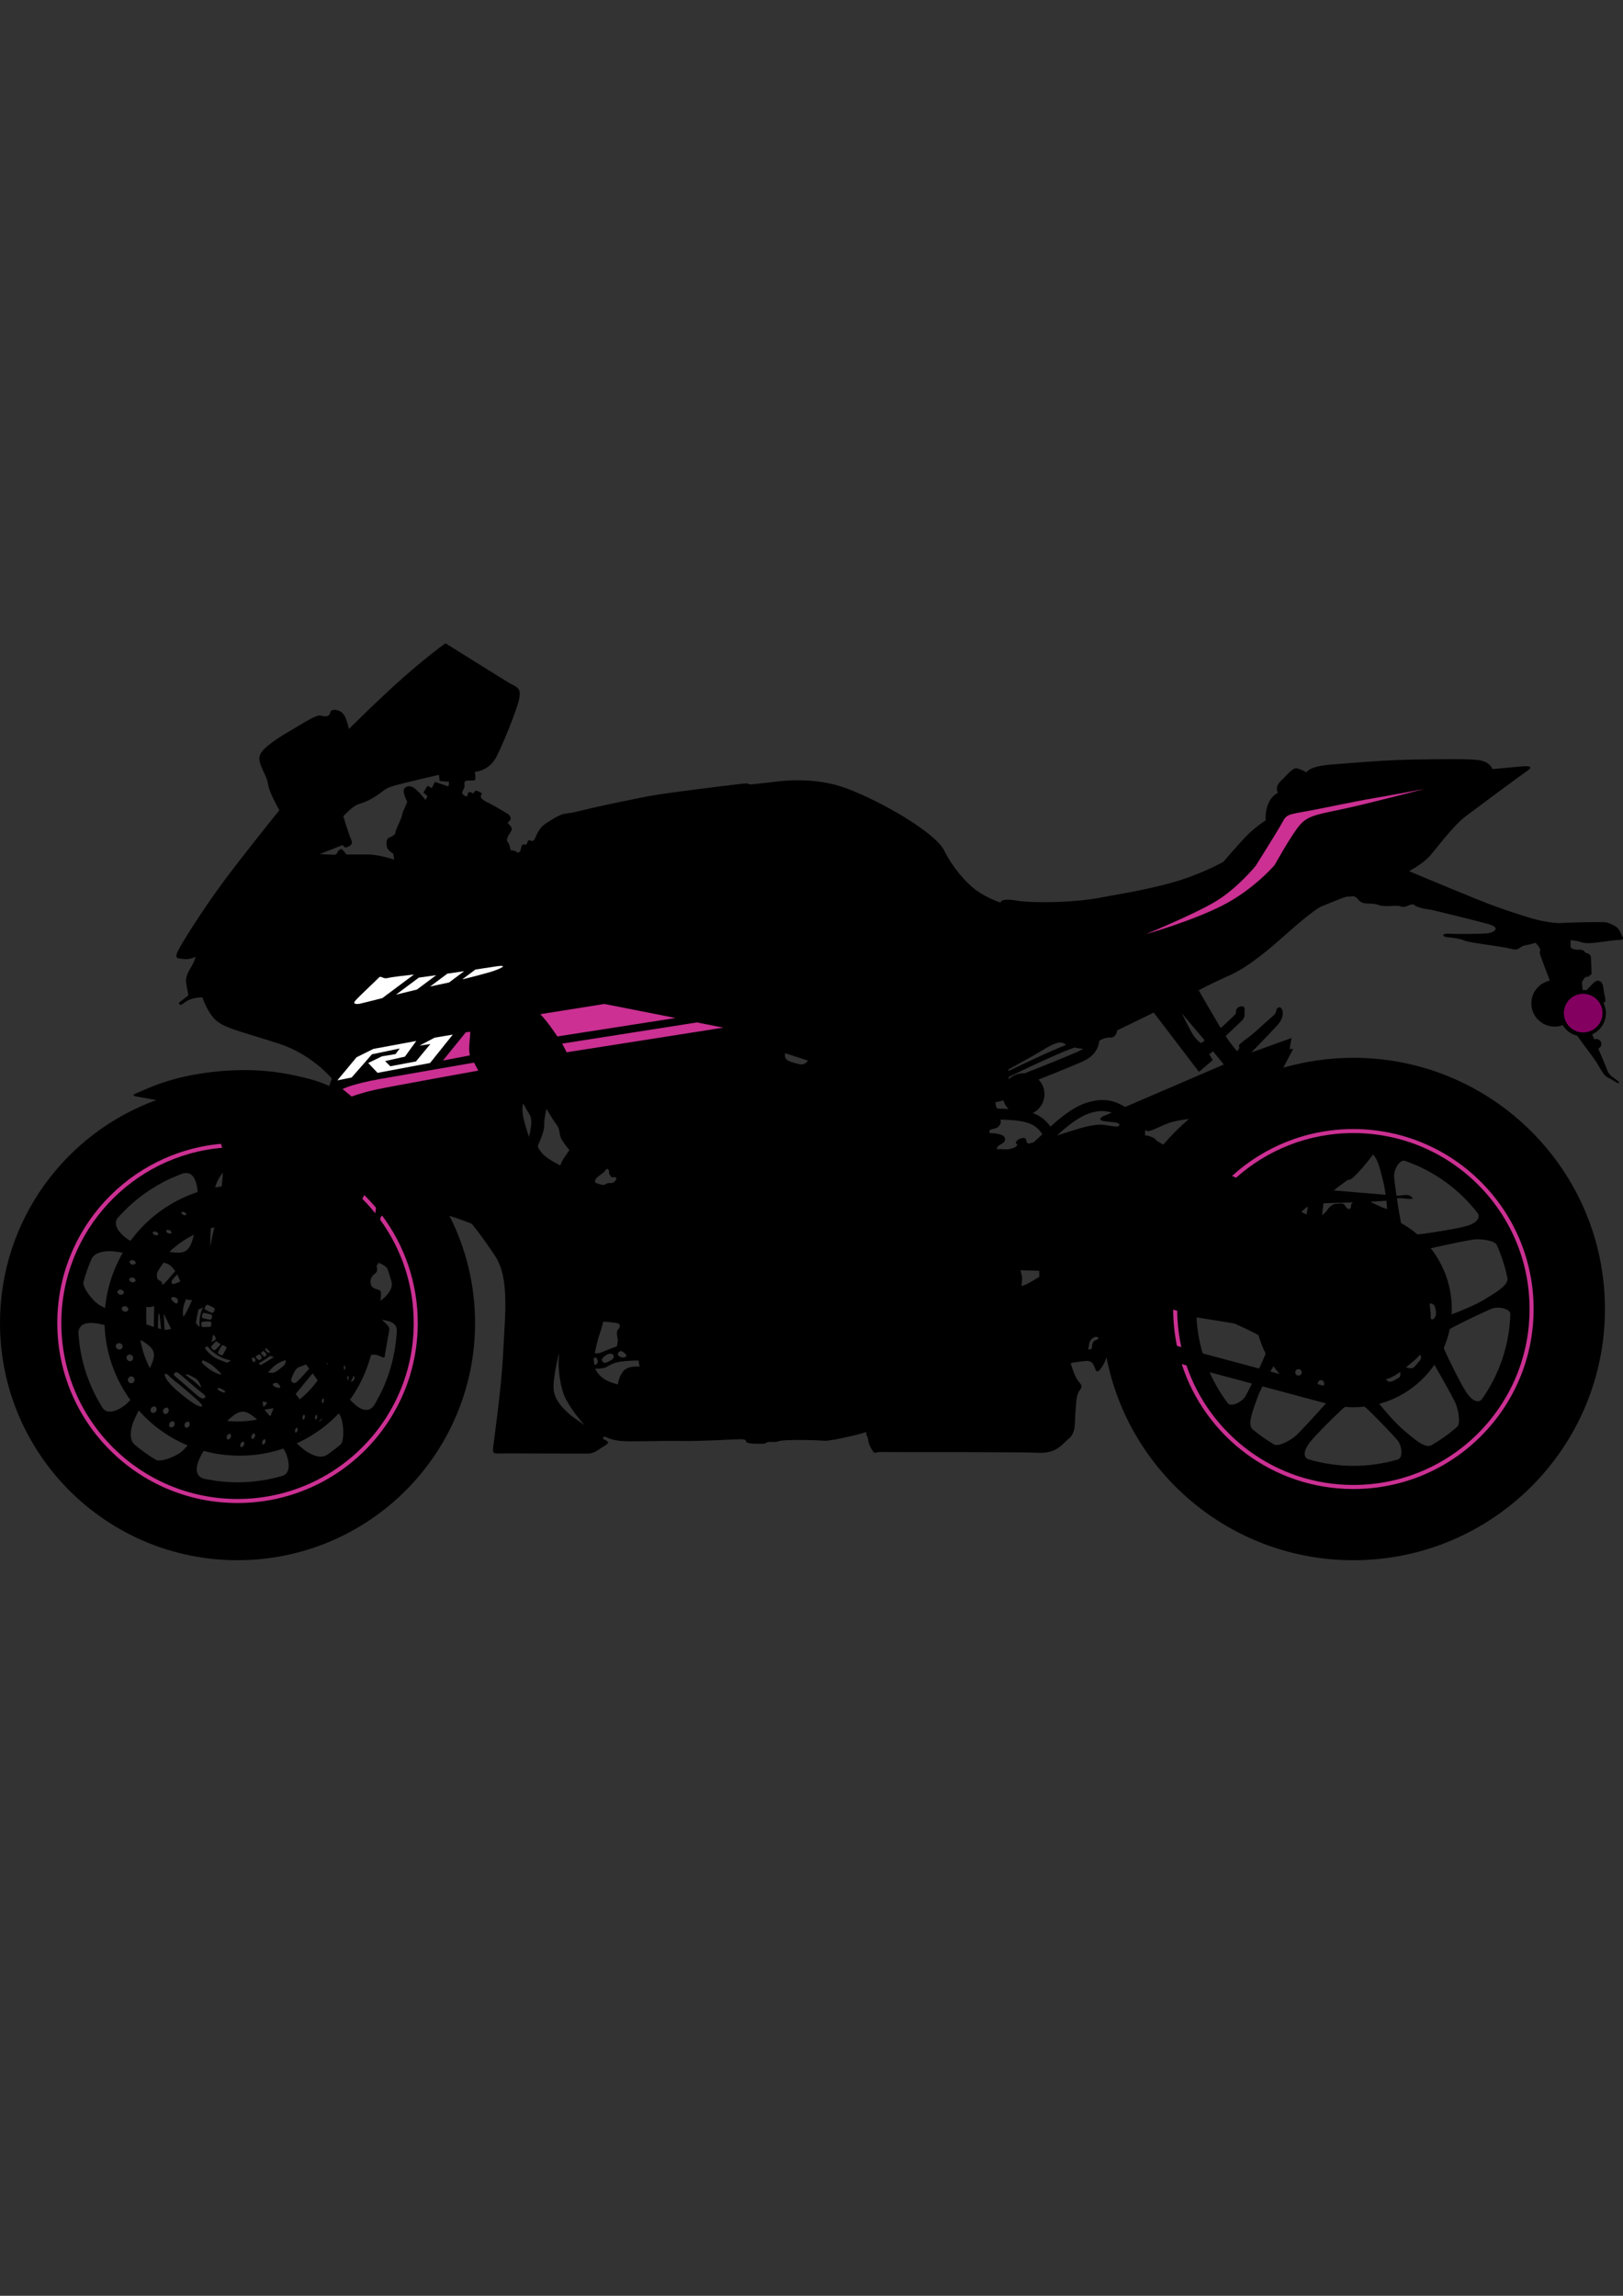 <?xml version="1.0" encoding="UTF-8"?>
<svg xmlns="http://www.w3.org/2000/svg" version="1.1" viewBox="0 0 595.28 841.89">
  <rect x="0" y="0" width="595.28" height="841.89" fill="#333333" stroke="none"/>
  <defs>
    <style>
      .cls-1 {
        fill: #fff;
      }

      .cls-1, .cls-2, .cls-3, .cls-4 {
        fill-rule: evenodd;
      }

      .cls-2 {
        fill: #cb3092;
      }

      .cls-4 {
        fill: #830061;
      }
    </style>
  </defs>
  <!-- Generator: Adobe Illustrator 28.6.0, SVG Export Plug-In . SVG Version: 1.2.0 Build 709)  -->
  <g>
    <g id="Layer_1">
      <path class="cls-3" d="M57.38,403.4C23.91,415.53,0,447.56,0,485.17c0,48.03,39,86.97,87.12,86.97s87.12-38.94,87.12-86.97c0-14.15-3.39-27.52-9.4-39.33,4.6,1.47,8.15,2.9,8.15,2.9,0,0,3.11,3.57,8.58,11.8,5.47,8.22,3.58,22.24,2.97,35.59s-3.71,34.31-3.71,35.19-.34,1.82,2.09,1.69,31.19.13,33.22,0,4.12-1.95,5.94-3.03c1.82-1.08.54-1.62-.47-2.09-1.01-.47.13-1.15.13-1.15,0,0,2.57,1.55,7.02,1.75,4.46.2,14.65-.2,21.34-.07s16.41-.47,19.85-.61,3.51.13,3.78.94c.27.81,5.06.74,6.28.67,1.22-.07.88-.74,2.77-.67,1.89.07,2.23,0,2.9-.27.68-.27,4.05-.54,10.13-.4,6.08.13,4.66.2,6.68.27,2.03.07,9.12-1.55,12.09-2.29,2.97-.74,3.38-1.28,3.17-.47-.2.81.61,1.08.67,2.43s1.01,3.1,1.76,4.18c.74,1.08.95.2,2.9.27,1.96.07,50.51-.07,57.59.27,7.09.34,8.85-3.17,11.48-5.33,2.63-2.16,1.96-6.2,2.3-9.5s.13-6.2,1.62-8.16c1.49-1.95-.14-2.16-1.35-4.52-1.22-2.36-2.03-5.39-2.03-5.39,0,0,2.57-.47,5.4-.74,2.84-.27,2.97,1.48,3.78,3.3.8,1.8,3.07-1.76,3.96-4.64,8.28,42.39,45.67,74.39,90.56,74.39,50.96,0,92.27-41.24,92.27-92.12s-41.31-92.12-92.27-92.12c-8.92,0-17.55,1.27-25.71,3.63l3.61-6.85h-1.29l.69-4.03-14.78,5.32s6.86-7,9.75-10.19c2.89-3.19,1.83-6.62.46-6.39-1.37.23-.76,1.98-1.83,2.81-1.07.84-7.08,6.46-8.91,7.83-1.83,1.37-4.42,3.12-3.96,3.65s-.61,1.82-.61,1.82c0,0-1.84-1.84-4.27-5.57l5.94-5.64c1.35-1.29.9-2.45,1.03-3.99.13-1.54-1.19-1.58-2.39-.87-1.19.71-.55,1.96-1,2.45-.38.4-3.38,3.42-5.39,5.1-3.08-5.16-8.09-13.84-8.09-13.84,0,0,4.34-2.36,11.5-5.55,7.16-3.19,15.46-10.49,19.57-14.14,4.11-3.65,11.5-10.11,14.24-11.18,2.74-1.06,9.14-3.88,9.6-3.5.46.38,1.83-1.14,3.66,1.14,1.83,2.28,4.34.84,7.24,1.9,2.89,1.06,6.63-.15,8.45.61,1.83.76,3.66-1.6,4.95-.46,1.29,1.14,6.17,1.67,6.17,1.67,0,0,16.38,3.95,20.95,5.25,4.57,1.29,2.21,3.04-.3,3.35-2.51.3-12.11.31-14.4.15-2.28-.15-2.67,1.06-.38,1.29,2.29.23,4.8.53,6.4,1.29s13.56,2.05,16.91,2.97c3.35.91,2.67-.91,5.64-1.37,1.21-.19,2.17-.51,3.38-.84,1.18,1.27,2,2.63,1.64,3.05-.46.53.61,2.89,1.68,5.78.56,1.52,1.31,3.51,1.9,5.05-3.87.81-6.77,4.23-6.77,8.34,0,4.7,3.82,8.52,8.53,8.52,1.05,0,2.05-.19,2.98-.53,1.16,1.91,3.05,3.33,5.29,3.87,2.63,3.69,6.3,8.39,7.42,10.28,1.45,2.43,2.51,4.56,4.04,5.17,1.52.61,3.88,2.59,3.88,1.75s-3.35-2.05-4.11-4.11c-.4-1.07-1.9-4.66-3.48-8.36.66-.28,1.12-.93,1.12-1.69,0-1.02-.83-1.84-1.84-1.84-.26,0-.5.05-.73.15l-.8-1.85c2.97-1.33,5.04-4.31,5.04-7.77,0-1.4-.34-2.72-.94-3.89,1.41-.14.53-1.7.18-4.17-.38-2.66-.46-3.35-1.83-3.8-1.31-.43-2.68,1.62-4.59,3.45-.44-.07-.89-.11-1.36-.11h-.04c-.13-1.72-.19-2.89-.19-2.89,0,0,.91-1.82,1.45-1.9s1.37,0,1.29-.46c-.08-.46.76.15.76-.84s-.15-5.1-.23-6.08c-.08-.99-1.52-1.37-1.9-1.44-.38-.08-.53-1.22-2.13-1.14-1.6.08-3.43-.23-3.43-1.14v-2.35c3.17.23,3.69.84,5.56,1.06,2.51.3,9.67-1.14,12.19-1.14s1.22-1.06.46-2.89c-.76-1.83-1.9-2.28-3.58-3.04-1.68-.76-2.28-.61-5.64-.61s-9.75.15-11.88.3c-2.13.15-4.19-.08-7.62-.76-3.43-.68-10.21-2.89-16.68-5.17-6.47-2.28-32.07-13.08-32.07-13.08,0,0,5.1-2.59,7.84-5.78,2.74-3.19,8.45-10.95,13.1-14.45,4.65-3.5,20.03-14.9,22.39-16.5,2.36-1.6.91-1.9-1.9-1.67-2.82.23-10.82.99-10.82.99,0,0-.76-2.36-4.11-3.12-3.35-.76-13.86-.53-24.37-.38-10.51.15-21.94,1.14-30.54,1.82-8.61.68-9.14,2.89-9.14,2.89,0,0-1.52-.91-3.28-1.44-1.75-.53-3.5,2.05-6.09,4.49-2.59,2.43-1.14,4.49-1.14,4.49,0,0-2.13.68-3.5,3.8-1.37,3.12-.99,6.24-.99,6.24,0,0-4.19,2.58-7.77,6.46-3.58,3.88-7.85,8.82-7.85,8.82,0,0-8.68,4.87-19.5,7.76-10.82,2.89-17.29,3.73-26.05,5.4-8.76,1.67-23.99,2.05-30.24.99-6.25-1.06-5.79.76-5.79.76,0,0-4.95-1.6-8.91-4.49-3.96-2.89-8.69-8.37-11.88-14.73-3.19-6.37-22.58-17.77-35.74-22.68-13.15-4.91-26.56-2.31-28.5-2.16-1.94.15-6.99.9-7.32.63s-.16-.47-3.9-.02c-3.74.45-25.58,3.05-32.94,4.41,0,0-8.38,1.63-16.35,3.35-7.97,1.72-11.16,2.79-13.75,2.98-2.59.2-6.11,2.79-7.9,3.91-1.79,1.13-3.06,3.85-3.45,4.84s-.8,1.66-1.99,1.13c-1.2-.53-.8,1.99-1.93,1.53-1.13-.46-1.33,1.13-1.46,1.79s-.86,1.59-1.53.93c-.66-.66-2.19-.6-2.19-.6,0,0-.4-2.52-1.13-3.12-.73-.6.33-2.45,1.13-3.65s.27-1.92-.6-2.72c-.86-.8-.2-.93.27-1.39s.53-1.79-.86-2.59-5.38-3.25-7.31-4.11c-1.93-.86-2.72-1.86-2.39-2.52.33-.66.86-.66-.93-1.52-1.79-.86-1.46,1.06-2.06.66s-1.79-.8-1.86.4-.93.8-1.79,0,.8-1.92.6-3.38c-.2-1.46.26-1.72,2.19-1.66,1.93.07,1.66-.2,1.79-.8.13-.6-.2-2.39-.2-2.39,0,0,5.11-.2,7.84-5.37,2.72-5.17,7.31-16.91,8.24-20.56s.13-4.44-.8-5.17c-.93-.73-1.33-.73-2.39-1.33-1.06-.6-23.65-14.72-23.65-14.72,0,0-6.18,4.38-15.08,12.2-8.9,7.82-20.33,19.23-20.33,19.23,0,0-.66-3.05-1.46-4.58-.8-1.53-2.19-2.45-3.92-2.45s-1.26,1.26-1.86,1.86-1.39.66-3.12.27c-1.73-.4-6.31,2.72-10.63,5.24-4.32,2.52-10.7,6.37-11.69,9.35s2.66,7.36,2.99,10.41c.33,3.05,4.18,9.68,4.18,9.68,0,0-13.22,16.38-20.46,26.13s-16.54,24.27-17.14,26.39c-.6,2.12.53,1.72,2.59,2.06,2.06.33,4.38-.86,4.38-.86,0,0-.8,2.19-1.53,3.45-.73,1.26-2.39,3.78-2.06,5.97.33,2.19.86,4.71.86,4.71,0,0-.93.8-2.26,1.79-1.33.99-1.53,1.19-.86,1.66.66.46,1.46-.99,3.65-1.86s4.58-.8,4.58-.8c0,0,2.19,6.63,5.91,9.15,3.72,2.52,9.63,3.78,21.99,7.76,12.36,3.98,19.6,12.87,19.6,12.87l-1,2.72s-3.32-1.72-9.3-3.12c-5.98-1.39-16.41-3.85-32.68-2.12-16.27,1.72-25.31,6.5-27.77,7.49s-2.79,1.26-.6,1.66c1.23.22,3.88.68,6.98,1.25h0ZM489.17,436.54c1.68-1.29,3.98-3.04,4.67-3.52,1.11-.78.91.13,2.55-1.31,1.23-1.08,4.94-5.08,7.15-8.33,1.93,1.66,2.91,6.47,3.81,9.96.33,1.28.62,2.99.87,4.81-3.98-.34-11.09-.94-19.05-1.61h0ZM438.99,483.11c2.59.43,5.33.85,8.13,1.29,2.03.32,3.97.66,5.78.99,2.54,1.15,5.05,2.35,6.82,3.22.7.34,1.33.69,1.88,1.04.65,2.35,1.53,4.61,2.62,6.74-.54,1.37-1.43,3.36-2.41,5.46l-20.7-5.55c-1.2-4.07-1.96-8.33-2.23-12.72.02-.17.05-.33.09-.48h0ZM508.32,505.81c1.97-.55,3.71-1.59,5.24-2.72.11.82.15,1.78-.39,2.05-.9.45-2.56,1.73-3.61,1.54-.44-.08-.93-.43-1.23-.87h0ZM515.69,501.41c.72-.6,1.38-1.17,1.99-1.64,1.07-.83,2.22-1.89,3.22-3.04h0c.44.83.44,1.69-.39,2.48-.83.79-1.73,2.7-3.05,2.55-.61-.07-1.34-.13-1.77-.36h0ZM508.77,443.34c-1.46-.28-4.08-1.62-6.22-2.65,2.34-.11,4.43-.23,5.93-.38.11,1.03.21,2.06.29,3.03h0ZM512.34,439.43c1.38-.15,3.1.11,4.11.2,1.46.13,2.32,0,.93-.99-1.25-.89-3.09-.13-5.18-.15-.44-3.06-.79-5.79-.87-6.84-.21-2.64,1.98-6.58,3.97-5.96,10.71,3.71,19.99,10.49,26.77,19.29,1.01,1.81-.75,3.64-4.25,4.63-3.56,1.01-11.58,2.25-15.82,2.84-.77.11-1.49.17-2.16.19-1.83-1.56-3.82-2.94-5.94-4.12-.47-2.1-1.06-5.7-1.56-9.08h0ZM426.64,419.73c-1.46-.79-2.41-1.38-2.61-1.66-1.01-1.42-4.05-1.75-4.05-1.75,0,0-.14-2.73.47-1.75.61.99,4.57-1.37,8-2.66,1.82-.69,4.68-1.23,7.64-1.59-3.37,2.91-6.52,6.05-9.44,9.41h0ZM484.89,445.57c.17-1.35.35-2.83.54-4.32,2.24-.08,6.4-.18,10.73-.32-.39.4-.63.85-.63,1.27,0,1.48-1.21,1.62-2.09.07-.88-1.55-2.36-.74-3.17-.81-.81-.07-2.3.47-3.38,2.16-.43.68-1.16,1.4-1.99,1.95h0ZM479.76,442.45c-.2,1.04-.39,2.03-.57,2.92l-1.88-.92c.8-.87,1.59-1.52,2.45-2h0ZM467.06,501.02c.71.99,1.47,1.94,2.27,2.84l-3.41-.91c.4-.71.79-1.36,1.14-1.93h0ZM493.32,515.93c1.01.09,2.04.13,3.08.13,1.4,0,2.79-.08,4.15-.24,3.23,2.89,10.44,10.45,11.94,12.22,1.71,2.02,2.23,6.48.26,7.15-5.18,1.53-10.67,2.35-16.35,2.35s-11.33-.85-16.58-2.42c-1.98-.84-1.64-3.39.66-6.28,2.31-2.89,8.1-8.57,11.21-11.51.57-.54,1.11-1.01,1.64-1.41h0ZM505.89,514.8c8.32-2.26,15.45-7.42,20.22-14.32,3.05,5.31,7.38,12.97,8.01,14.74.87,2.47,1.58,6.57.42,7.92-2.96,2.61-6.2,4.93-9.65,6.9-2.46,1.2-6.9-2.96-10.15-5.68-2.6-2.17-6.64-6.75-8.84-9.55h0ZM529.55,494.28c.95-2.19,1.68-4.5,2.18-6.9,3.77-2.15,13.22-6.59,15.37-7.45,2.4-.95,6.64-.11,6.87,1.85-.35,11.67-4.18,22.48-10.5,31.4-1.43,1.52-3.71.38-5.7-2.67-2.02-3.1-5.59-10.37-7.41-14.25-.33-.7-.6-1.36-.82-1.99h0ZM532.43,482c.04-.65.05-1.31.05-1.97,0-8.41-2.89-16.15-7.72-22.28,5.98-1.33,14.59-3.2,16.47-3.27,2.71-.1,7.02.48,7.78,2.1h0c1.68,3.76,2.97,7.72,3.82,11.85v.06s.02.04.02.04l.05.24c.4,2.71-4.97,5.62-8.6,7.85-2.89,1.77-8.52,4.17-11.87,5.37h0ZM476.26,502.07c.66,0,1.19.53,1.19,1.19s-.53,1.19-1.19,1.19-1.19-.53-1.19-1.19.53-1.19,1.19-1.19h0ZM484.5,506.13c.66,0,1.19.53,1.19,1.19,0,.33-.13.62-.34.83l-2-.54c-.02-.1-.04-.2-.04-.3,0-.66.53-1.19,1.19-1.19h0ZM526.07,478.64c.52,1.12.86,3.1.37,4.18-.49,1.08-1.83,1.6-1.69,0,.15-1.61-.64-4.39-.23-4.77.41-.38,1.55.6,1.55.6h0ZM486.32,514.64c-4.08,4.56-9.99,11.08-11.48,12.23-2.11,1.63-5.86,3.63-7.47,2.86-2.86-1.67-5.56-3.57-8.07-5.69-1.85-1.95.46-7.46,1.87-11.41.42-1.19,1.09-2.68,1.85-4.24l23.3,6.24h0ZM459.19,507.37c-1,2.04-1.86,3.72-2.27,4.44-1.27,2.25-5.13,4.25-6.53,2.84-2.66-3.52-4.93-7.36-6.73-11.45l15.53,4.16h0ZM70.42,476.74c-.77,1.97-1.98,4.46-3.15,6.2-.04-.18-.07-.36-.1-.53-.36-2.04.32-4.35,1.12-6.09.5.39,1.24.43,2.14.42h0ZM71.84,485.04c.26-1.56.6-3.4.97-4.93.3.03.67-.12,1.04-.37.13-.09.34-.22.6-.37-.81,1.77-1.27,3.73-1.27,5.8,0,.47.02.94.07,1.4-.59-.39-1.1-.9-1.41-1.52h0ZM62.76,487.31c-.81.24-1.63.36-2.41.3-.14-2.28-.3-5.87-.3-5.87l2.71,5.57h0ZM59.07,487.37c-.34-.09-.71-.19-1.13-.31l.05-2.74c.04-2.15.23-2.89.43-2.54.14.24.44,3.36.66,5.59h0ZM56.42,486.59c-.84-.27-1.76-.58-2.74-.92-.04-1.92-.08-4.54-.03-5.09.08-.9-.27-1.52.51-1.29.78.23,2.38-.39,2.38-.39l-.12,7.69h0ZM60.01,462.98c.52.16.96.31,1.3.44,1.11.42,2.1,1.45,2.95,2.74-.79.88-1.75,1.97-2.57,2.97-1.76,2.15-2.42,2.11-2.27,1.8s-.04-1.05-1.02-1.41c-.98-.35-1.05-2.34-.59-3.2.3-.56,1.44-2.24,2.19-3.34h0ZM64.96,467.33c.45.84.85,1.73,1.19,2.61-.7.31-1.42.62-1.91.8-1.25.47-1.76-.51-.98-1.48.41-.51,1.05-1.24,1.7-1.92h0ZM64.74,476c.86.51.62,2.54-.47,1.87-1.09-.66-1.99-1.87-1.13-2.15.86-.27,1.6.27,1.6.27h0ZM83.23,499.71c-1.62-.63-3.35-1.23-4.29-1.78-1.41-.83-2.84-2.16-3.83-3.56.14-.2.41-.41.97-.7,2.08,2.69,5.12,4.59,8.6,5.21-.43.37-.92.66-1.45.84h0ZM81.34,509.45c.39.14.84.36,1.18.58-.02.24-.06.48-.11.71-.83-.15-2.27-.81-2.47-1.14-.26-.44,0-.7.57-.57.57.13.83.41.83.41h0ZM77.22,500.21c.98.68,3.41,2.92,3.85,3.6l.02.03h0s.02.03.02.03c.32.6-2.41-.43-4.15-1.67-1.12-.8-2.27-1.79-2.97-2.54.1-.26.19-.55.28-.86,1.15.45,2.95,1.41,2.95,1.41h0ZM65.48,507.46c1.71,1.5,7.41,6.21,8.11,7.14s1.11,1.35-.47,1.06c-1.58-.28-6.27-3.98-8.76-6.21-2.49-2.23-4.07-4.5-3.91-5.38s1.19.1,2.33,1.22c1.14,1.11,2.69,2.17,2.69,2.17h0ZM72.35,509.4c1.45,1.19,3.42,2.41,2.9,3.05-.52.65-1.55.44-2.8-.65s-7.31-6.34-8.14-7.04c-.83-.7-.54-1.01-.26-1.24s.62-.67,1.63.15,6.66,5.72,6.66,5.72h0ZM71.78,505.52c1.27.75,2,2.95,2,3.21s-2.28-2.02-3.24-2.69c-.96-.67-3.19-2.25-2.05-2.07,1.14.18,3.29,1.55,3.29,1.55h0ZM94.84,500.02c1.32-.8,3.2-2.03,4.39-2.86.31.32.82.46,1.37.44-1.66,1-3.43,2.08-4.9,2.98-.18-.11-.36-.23-.54-.35-.11-.08-.22-.14-.32-.2h0ZM97.6,494.34c.46.5,1.03,1.01,1.4,1.34-.04.15-.07.29-.08.42-.37-.04-.88-.17-1.05-.38-.17-.22-.43-.57-.74-.87.16-.17.32-.34.48-.52h0ZM96.57,495.39c.53.43,1.06.81,1.12,1.09.09.41-.38,1.37-.91.93-.28-.23-.72-.74-1.14-1.24.32-.25.63-.51.93-.79h0ZM95.16,496.54c.35.37.66.74.72.99.13.51-.07,1.41-1.07,1.11-.41-.13-.8-.63-1.12-1.2.51-.27,1-.57,1.47-.91h0ZM93.15,497.72c.27.37.49.71.54.85.05.16-.09.55-.25.94-.6-.11-.86-.12-1.13-1.41.29-.11.57-.24.85-.37h0ZM98.4,503.24c1.35-1.73,3.28-3.69,6.44-4.46-.06.29-.1.55-.1.75,0,1.08-2.06,2.41-3.5,3.44-.77.55-1.93.51-2.85.36v-.08h0ZM114.66,503.59c.6.82,1.22,1.7,1.86,2.6-1.87,2.61-4.09,4.95-6.57,6.98l-1.5-1.99,6.22-7.59h0ZM99.22,519.2l-.24.09c-.71-.8-1.28-1.48-1.66-1.98-.1-.13-.18-.26-.27-.41l3.28-.48-1.1,2.78h0ZM96.65,515.98c-.19-.61-.3-1.29-.35-2.01.89.07,1.72.23,1.6.55-.12.31-.69.91-1.25,1.46h0ZM101.56,507.13c.62.26,1.9,1.8.77,1.8s-2.62-.82-2.21-1.39c.41-.56,1.44-.41,1.44-.41h0ZM106.75,506.36c.15-1.28,1.44-4.36,2.62-4.88.76-.33,2.04-.81,2.85-1.11.36.45.76.97,1.19,1.53-1.21,1.38-3.93,4.43-4.76,5.02-1.08.77-1.9-.56-1.9-.56h0ZM82.7,493.72c.33.18.44.6.26.92l-1.12,2c-.18.33-.6.44-.93.26l-.59-.33c-.33-.18-.44-.6-.26-.92l1.12-2c.14-.24.4-.37.67-.34l.61.28.23.13h0ZM79.37,491.77c.09.15.19.27.32.37.29.22.69.45,1.2.7,0,.16-.07.32-.19.44l-1.6,1.65c-.26.27-.69.28-.96.02l-.48-.47c-.27-.26-.28-.69-.02-.96l1.6-1.65s.09-.08.14-.11h0ZM79.04,490.42c.01.23.04.46.08.67-.05.13-.15.24-.27.32l-1.41.86c.39-.8.59-1.8.6-2.68.26-.04.53.08.68.32l.32.52h0ZM77.51,485.87c.01.37-.28.69-.65.7l-2.3.09c-.37.01-.69-.28-.7-.65l-.02-.67c-.01-.37.28-.69.65-.7l2.3-.09c.37-.01.69.28.7.65l.02.67h0ZM77.64,483.42c-.08.36-.44.6-.81.52l-2.25-.5c-.37-.08-.6-.44-.52-.81l.15-.65c.08-.36.44-.6.81-.52l2.25.5c.37.08.6.44.52.81l-.15.66h0ZM78.39,481.08c-.17.33-.58.47-.91.29l-2.05-1.05c-.33-.17-.47-.58-.29-.91l.31-.6h0s.65-.37.65-.37c.09,0,.17.03.25.07l2.05,1.05c.33.17.47.58.29.91l-.31.6h0ZM138.75,463.01c1.73.69,3.09,1.56,3.38,2.33h0c.53,1.47,1,2.97,1.42,4.49l.03.12c.56,1.93-.49,4.19-3.38,6.56-.21.17-.46.35-.76.55.13-.37.22-.75.23-1.16.07-2.06.27-2.52-.86-2.92-1.13-.4-2.32-.6-2.72-1.79s-.33-2.85,1.4-4.11c1.73-1.26.13-2.92.93-3.32.27-.14.35-.38.34-.75h0ZM140.02,484.02c3.36.24,5.4,1.51,5.53,3.59-.36,8.72-2.63,16.96-6.41,24.28-.32.49-.69,1.16-1.11,2.04-.29.52-.59,1.03-.9,1.54-2.85,3.76-7.07.25-10.85-4.72,2.58-3.94,4.59-8.28,5.9-12.93,3.36-.89,5.11-1.6,7.17-.51,2.13,1.13,1.66.2,1.99-1.46.33-1.66.86-5.17,1.33-7.36.47-2.19-.6-2.45-1.59-3.58-.31-.35-.68-.62-1.05-.9h0ZM120.18,499.83c-.09.21-.19.42-.28.62l-.24-.51c.18-.04.35-.07.53-.12h0ZM77.05,457.2c.02-1.83.13-4.23.29-6.8.41-.12.83-.22,1.25-.33-.49,2.3-1.01,4.72-1.55,7.13h0ZM80.77,438.88c-.81.11-1.61.24-2.41.39.28-2.23.57-3.97.84-4.78.48-1.47,1.45-3.13,2.52-4.53-.1,2.76-.44,5.74-.95,8.92h0ZM409.75,377.86l13.42-6.54,16.57,21.74,5.07-4.3-1.28-2.18,1.41-1.03,3.92,4.81s-23.66,10.23-36.18,15.57c-3.32-1.9-6.99-3.61-13.57-1.72-5.01,1.44-9.72,5.21-13.83,8.95-1.31-1.84-2.77-3.21-4.75-4.24-.54-.28-1.12-.54-1.73-.76,2.54-1.26,4.29-3.87,4.29-6.9,0-2.09-.83-3.98-2.18-5.36,2.43-.96,4.6-1.84,6.52-2.61,4.11-1.67,7.23-2.98,9.1-3.78,1.84-.79,3.49-1.75,4.74-3.26,1-1.21,1.71-2.71,1.99-4.67,1.17-.6,2.41-1.17,3.85-1.1,2.44.13,2.63-2.63,2.63-2.63h0ZM399.15,494.91s.16-.82.31-2.04,1.49-2.74,2.59-2.63c1.1.12,1.22.74-.12,1.18s-1.41,1.8-1.41,2.66-1.37.82-1.37.82h0ZM221.35,430.02c.89-1.13,1.42-1.84,1.84-1.07s-.06,1.18.53,2.01.71.83,1.6.71c.89-.12,1.07.89-.12,1.78s-1.48-.12-2.85.71-2.31,0-3.44-.24-.71-1.54.42-2.43,2.02-1.48,2.02-1.48h0ZM200.43,406.59s2.37,4.14,3.73,5.86c1.36,1.72.77,3.61,1.9,5.5s2.79,3.79,2.79,3.79c0,0-1.19,1.78-2.02,2.96s-1.3,2.66-1.3,2.66c0,0-4.09-1.9-6.05-3.79-1.96-1.89-2.25-3.31-2.25-3.31,0,0,2.49-5.33,2.37-7.52-.12-2.19.83-6.16.83-6.16h0ZM191.89,404.63s1.36,2.54,2.25,3.91.83,3.14.53,5.15c-.3,2.01-.65,3.2-.65,3.2,0,0-1.66-4.85-2.19-7.69-.53-2.84.06-4.56.06-4.56h0ZM288.04,386.22l8.31,2.72s-1.14,1.84-3.12,1.32c-1.98-.53-4.62-1.01-5.1-2.24-.48-1.23-.09-1.8-.09-1.8h0ZM218.32,501.9s1.6.08,3.13-.24c1.52-.32,2.56-1.84,6.17-2.32,3.61-.48,6.57-.4,6.57-.4l.4,2.24s-4.25-.56-6.01,1.68-1.92,4.8-1.92,4.8c0,0-2.81-.48-5.21-2.08s-3.13-3.68-3.13-3.68h0ZM221.28,484.62s2.89.24,4.89.56c2,.32.96,2,.4,2.56s-.16,2.64,0,3.36c.16.72-.32,2.64-.32,2.64,0,0-3.85,1.36-5.37,2.08-1.52.72-2.73.4-2.73.4,0,0,.8-4.24,1.76-6.96.96-2.72,1.36-4.64,1.36-4.64h0ZM227.72,495.41c.86.25,1.97,1.15,2.01,1.69.04.54-.73.84-1.66.65-.92-.19-1.72-.81-1.38-1.51s1.03-.84,1.03-.84h0ZM222.42,496.85c1.17-.69,2.09-.56,2.58.1.48.67-.19,1.57-1.47,2.2s-1.97.96-2.64-.02,1.53-2.28,1.53-2.28h0ZM218.9,498.36c.48.54.46,1.19.02,1.74-.44.54-.92.61-1.01-.21-.08-.81-.5-2.03.34-2.05.84-.02.65.52.65.52h0ZM214.33,522.48s-3.98-2.47-5.82-4.2c-1.84-1.73-5.3-4.83-5.48-9.21-.17-4.37,2.02-12.89,2.02-12.89,0,0-.11,1.96-.17,3.34-.06,1.38.23,8.92,2.71,13.64,2.48,4.72,6.74,9.32,6.74,9.32h0ZM374.25,465.81l6.89.2.08,2.16s-2.24,1.48-3.97,2.4c-1.72.92-2.57,1.04-2.57,1.04,0,0,.24-2.6.2-3.2s-.64-2.6-.64-2.6h0ZM433.44,371.57l8.43,9.95-1.27.99s-1.9-.81-3.76-4.3c-1.86-3.48-3.4-6.65-3.4-6.65h0ZM160.99,284.18l.26,2.24,3.47.26-.19,1.73-5.01-1.67-1.16,2.24-1.54-.83-1.54,2.5,1.54,1.28-.77,1.41s-2.25-2.95-4.05-4.3c-1.8-1.35-3.73-.58-3.92.77-.19,1.35,1.28,4.23,1.28,4.23,0,0-1.09,2.69-1.48,3.46-.39.77-.13,1.22-1.16,3.53-1.03,2.31-1.8,3.98-1.73,4.42.06.45-1.16,1.35-2.18,1.67s-1.22,2.05-.9,3.46c.32,1.41,2.31,2.44,2.31,2.44l.39,2.24s-5.46-1.92-9.89-1.92h-7.64s-1.41-1.92-1.86-1.99c-.45-.06-1.35.71-1.41,1.15-.06.45-.84.96-.84.96l-5.72-.26,8.48-3.34s.51,1.22,1.48.83c.96-.38,2.51-.9,1.54-2.95-.96-2.05-2.83-8.4-2.83-8.4,0,0,3.28-3.66,5.4-4.36,2.12-.7,3.66-1.22,6.62-3.08,2.95-1.86,2.89-2.76,7.07-3.91,4.18-1.15,15.99-3.85,15.99-3.85h0ZM375.87,393.59c-.16-.01-.32-.02-.49-.02-2.1,0-4.01.84-5.4,2.2v-.54s0-.3,0-.3c3.97-1.95,9.82-4.73,14.96-7.02,3.9-1.74,7.37-3.19,9.25-3.78,1.19.35,2.45.41,3.06.43-.66.49-1.44.9-2.3,1.26-1.76.75-4.8,2.03-9.04,3.75-2.91,1.18-6.29,2.54-10.05,4.01h0ZM369.92,392.75c-.03-.4-.05-.59-.05-.59,0,0,6.74-3.66,9.83-5.45s5.91-3.72,8.22-4.3c1.59-.4,2.42.26,3.13.74-1.92.75-4.33,1.79-6.91,2.94-4.82,2.15-10.27,4.73-14.22,6.66h0ZM382.31,415.94l-.15.14h0c-1.06,1.01-2.07,1.96-3.05,2.83-.7.19-1.19.32-1.42.37-1.16.26-1.16-.64-1.35-1.35-.19-.71-.9-.83-2.18-.39-1.28.45-1.86,1.54-1.41,1.86.45.32.77.96-1.54,1.73-2.31.77-4.43,0-4.95.32s-1.16-.7.26-1.47,2.7-1.54,1.86-3.01c-.83-1.47-5.14-1.41-5.14-1.41,0,0-1.54-1.09,1.16-1.6,2.51-.48,2.96-2.45,2.5-3.4,5.83.14,9.37.65,11.77,1.91,1.46.76,2.58,1.89,3.65,3.47h0ZM365.74,406.53c-.74-1.06-.57-2.38-.57-2.38,0,0,1.61-.18,2.83-.66.37,1.22,1.03,2.31,1.9,3.19-1.27-.07-2.66-.12-4.16-.14h0ZM407.76,408.03c-1.41.6-2.34.98-2.58,1.06-1.86.64-2.51,1.8.19,2.12s5.27.32,5.2,1.28c-.06.96-1.8.64-4.69.13-2.89-.51-6.23-.06-12.72,2.05-1.78.58-3.67,1.17-5.49,1.73,3.86-3.54,8.22-7.1,12.53-8.34,3.23-.93,5.58-.71,7.55-.03h0ZM72.57,440.76c-8.81,2.87-16.47,8.29-22.11,15.37-1.72-.64-3.18-1.33-4.12-2.05-3.44-2.62-4.69-5.34-3.29-7.3,5.53-6.33,12.41-11.45,20.19-14.93.57-.18,1.3-.48,2.21-.93h.02c.5-.21,1.01-.41,1.52-.59,4.62-1.22,5.75,4.17,5.57,10.43h0ZM47.75,459.92c-3.91,6.06-6.45,13.09-7.19,20.64-2.06-.9-3.66-1.67-4.36-2.16-2.9-2-6.01-6.62-5.59-8.27h0c.75-2.83,1.71-5.57,2.86-8.21.02-.04.04-.08.06-.12.77-1.86,3.01-2.97,6.75-3,1.42-.01,4.29.45,7.49,1.12h0ZM40.34,486.52c.27,9.49,3.37,18.27,8.5,25.52-1.1,1.46-2.18,2.66-3.13,3.36-3.53,2.58-6.53,2.99-8,1.01-4.44-6.99-7.44-14.98-8.57-23.56-.02-.56-.09-1.27-.24-2.16-.06-.65-.11-1.3-.15-1.96.26-4.6,5.7-4.13,11.6-2.21h0ZM51.71,515.71c4.91,5.67,11.17,10.15,18.27,12.94-1.42,1.73-2.6,3.05-3.26,3.59-2.67,2.21-7.85,3.91-9.42,3.16-2.85-1.69-5.55-3.61-8.06-5.75-1.36-1.32-1.7-3.7-.73-7.09.39-1.37,1.65-3.98,3.19-6.86h0ZM75.68,530.48c3.66.92,7.49,1.41,11.44,1.41,5.43,0,10.64-.92,15.48-2.62,1.11,1.45,1.97,2.82,2.38,3.92,1.54,4.15,1.09,7.16-1.28,7.99-5.26,1.55-10.82,2.39-16.58,2.39-2.85,0-5.65-.21-8.38-.6-.56-.14-1.3-.27-2.25-.37-.58-.11-1.15-.22-1.72-.34-4.49-1.45-2.56-6.59.92-11.77h0ZM106.92,527.51c6.08-2.84,11.45-6.95,15.77-11.99,1.18,1.91,2.05,3.46,2.35,4.26,1.2,3.2,1.15,8.56-.04,9.87-1.64,1.39-3.36,2.7-5.15,3.91-1.64,1.07-4.09.79-7.2-1.13-1.21-.75-3.38-2.67-5.73-4.93h0ZM96.1,527.19c.72,0,1.3.58,1.3,1.3s-.58,1.3-1.3,1.3-1.3-.58-1.3-1.3.58-1.3,1.3-1.3h0ZM88.52,528.11c.71.13,1.18.8,1.05,1.51-.13.71-.81,1.18-1.51,1.05-.71-.13-1.18-.8-1.05-1.51.13-.71.81-1.18,1.51-1.05h0ZM63.69,521.22c.51.51.51,1.33,0,1.84-.51.51-1.34.51-1.84,0-.51-.51-.51-1.33,0-1.84.51-.51,1.34-.51,1.84,0h0ZM57.23,516.08c.4.6.24,1.41-.35,1.81-.6.4-1.41.24-1.81-.35-.4-.6-.24-1.41.35-1.81.6-.4,1.41-.24,1.81.35h0ZM49.28,505.64c.2.69-.19,1.41-.88,1.62-.69.2-1.42-.19-1.62-.88-.2-.69.19-1.41.88-1.62.69-.2,1.42.19,1.62.88h0ZM44.97,493.84c0,.72-.59,1.3-1.31,1.29-.72,0-1.3-.59-1.29-1.31,0-.72.59-1.3,1.31-1.29.72,0,1.3.59,1.29,1.31h0ZM107.51,523c.69-.2,1.42.2,1.62.89.2.69-.2,1.41-.89,1.61-.69.2-1.42-.2-1.62-.89-.2-.69.2-1.41.89-1.61h0ZM114.44,518.37c.64-.33,1.43-.08,1.76.56.33.64.08,1.42-.56,1.75-.64.33-1.43.08-1.76-.56-.33-.64-.08-1.42.56-1.75h0ZM125.56,504.48c.45-.56,1.27-.65,1.83-.2.56.45.65,1.27.2,1.83-.45.56-1.27.65-1.83.2-.56-.45-.65-1.27-.2-1.83h0ZM45.36,474.78c-.32.64-1.1.91-1.74.6-.65-.32-.92-1.09-.6-1.74.31-.64,1.1-.91,1.74-.6.65.32.92,1.1.6,1.74h0ZM49.51,464.27c-.47.54-1.3.6-1.84.12-.54-.47-.6-1.3-.12-1.84.47-.54,1.3-.6,1.84-.12.54.47.6,1.3.12,1.84h0ZM57.5,454c-.61.37-1.42.18-1.79-.43-.38-.61-.18-1.41.43-1.79.61-.37,1.42-.18,1.79.43.37.61.18,1.42-.43,1.79h0ZM67.43,446.96c-.69.19-1.41-.22-1.6-.92-.19-.69.22-1.41.92-1.6.69-.19,1.41.22,1.6.92.19.69-.22,1.41-.92,1.6h0ZM69.23,521.33c.51.51.51,1.33,0,1.84-.51.51-1.34.51-1.84,0-.51-.51-.51-1.33,0-1.84.51-.51,1.34-.51,1.84,0h0ZM61.7,516.52c.38.61.2,1.41-.41,1.8-.61.38-1.42.2-1.8-.41-.38-.61-.2-1.41.41-1.8.61-.38,1.42-.2,1.8.41h0ZM48.82,498.02c0,.72-.59,1.3-1.31,1.3-.72,0-1.3-.59-1.3-1.31,0-.72.59-1.3,1.31-1.3.72,0,1.3.59,1.3,1.31h0ZM46.96,480.82c-.3.65-1.08.93-1.73.63-.65-.3-.94-1.08-.63-1.73.3-.65,1.08-.93,1.73-.63.65.3.94,1.08.63,1.73h0ZM49.45,470.59c-.46.55-1.28.62-1.84.16-.55-.46-.63-1.28-.16-1.83.46-.55,1.28-.62,1.84-.16.55.46.63,1.28.16,1.84h0ZM62.08,453.52c-.68.24-1.42-.11-1.66-.79-.24-.68.11-1.42.79-1.66.68-.24,1.42.11,1.66.79.24.68-.11,1.42-.79,1.66h0ZM83.93,525.38c.66.28.97,1.05.68,1.71-.29.66-1.05.97-1.71.68-.66-.28-.97-1.05-.68-1.71.29-.66,1.05-.97,1.71-.68h0ZM92.51,525.14c.71.14,1.16.82,1.03,1.53-.14.71-.82,1.17-1.53,1.03-.7-.14-1.17-.82-1.03-1.53.14-.71.83-1.17,1.53-1.03h0ZM110.19,518.28c.69-.2,1.41.2,1.61.89.2.69-.2,1.41-.89,1.61-.69.2-1.41-.2-1.61-.89-.2-.69.2-1.41.89-1.61h0ZM116.89,512.44c.63-.34,1.42-.11,1.77.52.35.63.11,1.42-.52,1.77-.63.34-1.42.11-1.77-.52-.35-.63-.12-1.42.52-1.77h0ZM124.39,500.72c.47-.54,1.3-.59,1.84-.11.54.48.59,1.3.12,1.84-.48.54-1.3.59-1.84.11-.54-.48-.59-1.3-.11-1.84h0ZM71.11,452.79c-1.25,5.57-2.98,6.68-6.16,6.58-.72-.02-1.69-.13-2.82-.3,2.64-2.52,5.67-4.65,8.98-6.28h0ZM51.48,491.33c5,2.78,5.57,4.75,4.58,7.76-.23.68-.6,1.59-1.09,2.63-1.66-3.21-2.85-6.7-3.49-10.39h0ZM83.35,521.08c4.04-4.04,6.09-4.06,8.73-2.28.6.4,1.37,1.01,2.23,1.76-2.32.47-4.73.71-7.19.71-1.27,0-2.53-.07-3.77-.19Z"/>
      <polygon class="cls-1" points="123.73 396.18 130.77 387.71 136.96 384.64 152.68 381.73 148.52 387.48 141.24 389.11 143.15 391.01 152.57 389.23 157.86 382.85 153.85 383.44 159.42 380.52 166.07 379.4 157.74 389.81 138.48 393.42 135.05 389.81 140.11 387.36 145.06 386.55 146.61 384.49 136.42 386.62 128.98 395.13 123.73 396.18"/>
      <path class="cls-2" d="M206.18,382.69l1.66,3.19,57.45-9.03-9.66-1.92-49.45,7.77h0ZM198.18,371.91l23.48-3.75,26.14,5.15-43.37,6.77s-1.57-2.36-3.06-4.36c-1.49-2.01-3.19-3.8-3.19-3.8h0ZM170.86,378.54l-8.41,10.37,9.92-1.9s-.47-1.24-.19-4.35.31-4.3.31-4.3l-1.64.18h0ZM173.87,389.67l1.55,2.93s-32.22,5.81-37.57,6.98c-5.35,1.16-8.88,2.54-8.88,2.54l-3.32-2.76s3.41-1.85,13.63-3.66c10.22-1.81,34.59-6.03,34.59-6.03h0ZM420.31,342.55s17.65-7.23,25.59-12.01c7.94-4.77,14.65-13.01,14.65-13.01,0,0,6.79-10.78,9.02-14.62s1.46-4,8.56-5.23,16.42-3.39,26.29-5.08c9.87-1.69,18.04-3.31,18.04-3.31,0,0-21.66,5.7-30.99,7.62-9.33,1.92-12.1,2.46-15.03,6s-8.94,14.32-8.94,14.32c0,0-7.71,9.08-19.35,14.93-11.64,5.85-27.83,10.39-27.83,10.39Z"/>
      <path class="cls-1" d="M131.82,368.11c1.17-.25,4.36-1.06,8.41-2.09l11.59-8.65c-2.98.32-8.17.91-9.54,1.27-1.95.51-2.46-1.06-3.34-.12-.88.93-7.35,6.95-8.67,8.5-1.31,1.55,1.55,1.09,1.55,1.09h0ZM145.23,364.76l8.38-6.25,6.38-.9-7.07,5.27c-2.56.61-5.19,1.25-7.69,1.88h0ZM157.72,361.78c.94-.21,1.86-.41,2.73-.59,1.5-.32,2.93-.62,4.27-.92l5.53-4.12-6.16.89-6.37,4.75h0ZM169.52,359.16l4.85-3.62c2.82-.41,5.26-.78,6.84-1.04,6.72-1.09,1.39,1.13-1.35,1.93-1.81.53-5.27,1.51-10.34,2.72Z"/>
      <path class="cls-2" d="M81.02,419.45c-33.65,3.07-60.01,31.32-60.01,65.72,0,36.45,29.6,66,66.11,66s66.11-29.55,66.11-66c0-14.78-4.87-28.42-13.08-39.42l-.54.64-.16.92c7.73,10.63,12.29,23.71,12.29,37.86,0,35.63-28.93,64.52-64.62,64.52s-64.62-28.88-64.62-64.52c0-33.75,25.96-61.44,59.03-64.27-.15-.49-.32-.97-.5-1.45h0ZM137.91,442.92l-.26,2.03c-1.48-1.86-3.07-3.63-4.74-5.31l.69-1.41c1.51,1.49,2.95,3.05,4.31,4.68Z"/>
      <path class="cls-2" d="M496.39,414.03c-17.14,0-32.76,6.51-44.5,17.19l1.48.67c11.43-10.19,26.5-16.38,43.02-16.38,35.69,0,64.62,28.88,64.62,64.52s-28.93,64.52-64.62,64.52c-28.45,0-52.6-18.36-61.23-43.85l-1.73-.48c8.54,26.58,33.5,45.82,62.96,45.82,36.51,0,66.11-29.55,66.11-66s-29.6-66-66.11-66h0ZM433.3,494c-.95-4.3-1.48-8.76-1.52-13.34-.47-.1-.97-.23-1.49-.38.02,4.55.49,8.98,1.39,13.27l1.63.45Z"/>
      <path class="cls-4" d="M580.68,378.6c3.91,0,7.09-3.18,7.09-7.08s-3.19-7.08-7.09-7.08-7.09,3.18-7.09,7.08,3.19,7.08,7.09,7.08Z"/>
      <path class="cls-3" d="M105.1,437.64c-25.79-9.4-54.32,3.85-63.74,29.59-6.41,17.52-2.31,36.3,9.09,49.48h.01s.01.02.01.02h0s.01.02.01.02h.01s.01.03.01.03l.03.04h.01s.01.03.01.03h.01s.43.5.43.5h.01s.01.02.01.02h.01s.01.03.01.03h.01s.01.02.01.02h.01s.01.03.01.03h.01s.01.02.01.02h.01s.01.02.01.02h.01c24.7,27.39,70.63,19.18,83.58-16.23,9.42-25.74-3.85-54.23-29.64-63.63h0ZM97.47,527.7c.74,0,1.34.6,1.34,1.33s-.6,1.33-1.34,1.33-1.33-.6-1.33-1.33.6-1.33,1.33-1.33h0ZM89.7,528.65c.72.13,1.21.82,1.08,1.55-.13.72-.83,1.21-1.55,1.08-.72-.13-1.21-.82-1.08-1.55.13-.72.83-1.21,1.55-1.07h0ZM64.29,521.59c.52.52.52,1.36,0,1.88-.52.52-1.37.52-1.89,0-.52-.52-.52-1.36,0-1.88.52-.52,1.37-.52,1.89,0h0ZM57.67,516.34c.41.61.25,1.44-.36,1.85-.61.41-1.44.25-1.85-.36-.41-.61-.25-1.44.36-1.85.61-.41,1.44-.25,1.85.36h0ZM49.53,505.64c.21.71-.2,1.45-.9,1.65-.71.21-1.45-.2-1.66-.9-.21-.7.2-1.45.9-1.65.71-.21,1.45.2,1.66.9h0ZM45.12,493.57c0,.74-.61,1.33-1.34,1.32-.74,0-1.33-.61-1.32-1.34,0-.73.61-1.33,1.34-1.32.74,0,1.33.61,1.33,1.34h0ZM109.14,523.42c.71-.21,1.45.2,1.65.91.21.71-.2,1.45-.91,1.65-.71.21-1.45-.2-1.65-.91-.21-.71.2-1.45.91-1.65h0ZM116.23,518.68c.66-.34,1.46-.08,1.8.57.34.65.08,1.46-.57,1.8-.65.34-1.46.08-1.8-.57-.34-.65-.08-1.46.57-1.8h0ZM127.62,504.46c.46-.58,1.3-.67,1.88-.2.57.46.67,1.3.21,1.87-.46.57-1.3.66-1.88.2-.58-.46-.67-1.3-.21-1.87h0ZM45.52,474.06c-.32.66-1.12.93-1.78.61-.66-.32-.94-1.12-.61-1.78.32-.66,1.12-.93,1.78-.61.66.32.94,1.12.61,1.78h0ZM49.78,463.31c-.49.55-1.33.61-1.88.13-.56-.48-.61-1.33-.13-1.88.48-.55,1.33-.61,1.88-.13.55.49.61,1.33.13,1.88h0ZM57.95,452.79c-.63.38-1.45.19-1.83-.44-.39-.63-.19-1.45.44-1.83.63-.38,1.45-.19,1.83.44.38.63.19,1.45-.44,1.83h0ZM68.12,445.59c-.71.19-1.44-.23-1.64-.94-.19-.71.23-1.44.94-1.63.71-.19,1.44.23,1.64.94.19.71-.23,1.44-.94,1.64h0ZM69.96,521.71c.52.52.52,1.36,0,1.88-.52.52-1.37.52-1.89,0-.52-.52-.52-1.36,0-1.88.52-.52,1.37-.52,1.89,0h0ZM62.26,516.79c.39.62.21,1.44-.42,1.84-.62.39-1.45.21-1.84-.42-.39-.62-.21-1.45.42-1.84.62-.39,1.45-.21,1.84.42h0ZM49.07,497.85c0,.74-.6,1.33-1.34,1.33-.74,0-1.33-.6-1.33-1.34,0-.73.6-1.33,1.34-1.33.74,0,1.33.6,1.33,1.34h0ZM47.16,480.24c-.31.67-1.1.96-1.77.65-.67-.31-.96-1.1-.65-1.77.31-.67,1.1-.96,1.77-.65.67.31.96,1.1.65,1.77h0ZM49.71,469.77c-.47.56-1.31.64-1.88.17-.56-.47-.64-1.31-.17-1.88.47-.56,1.31-.64,1.88-.17.56.47.64,1.31.17,1.88h0ZM62.64,452.3c-.69.25-1.46-.12-1.7-.81-.25-.69.12-1.46.81-1.7.69-.25,1.46.12,1.7.81.25.69-.12,1.46-.81,1.7h0ZM85.01,525.85c.68.29.99,1.07.7,1.75-.29.68-1.08.99-1.75.7-.67-.29-.99-1.07-.7-1.75.29-.68,1.08-.99,1.75-.7h0ZM93.79,525.61c.72.14,1.19.84,1.05,1.56-.14.72-.84,1.19-1.57,1.05-.72-.14-1.19-.84-1.05-1.56.14-.72.84-1.19,1.57-1.05h0ZM111.89,518.58c.71-.2,1.44.2,1.65.91.2.71-.2,1.45-.91,1.65-.71.2-1.45-.21-1.65-.91-.2-.71.2-1.45.91-1.65h0ZM118.74,512.61c.64-.35,1.45-.12,1.81.53.35.65.12,1.45-.53,1.81-.64.35-1.46.12-1.81-.53-.35-.65-.12-1.46.53-1.81h0ZM126.42,500.61c.49-.55,1.33-.6,1.88-.12.55.49.61,1.33.12,1.88-.49.55-1.33.6-1.88.12-.55-.49-.61-1.33-.12-1.88h0ZM101.56,447.3c20.44,7.45,30.96,30.03,23.49,50.44-7.46,20.4-30.08,30.91-50.52,23.45-20.44-7.45-30.96-30.03-23.49-50.44,7.46-20.4,30.08-30.91,50.52-23.45Z"/>
    </g>
  </g>
</svg>
